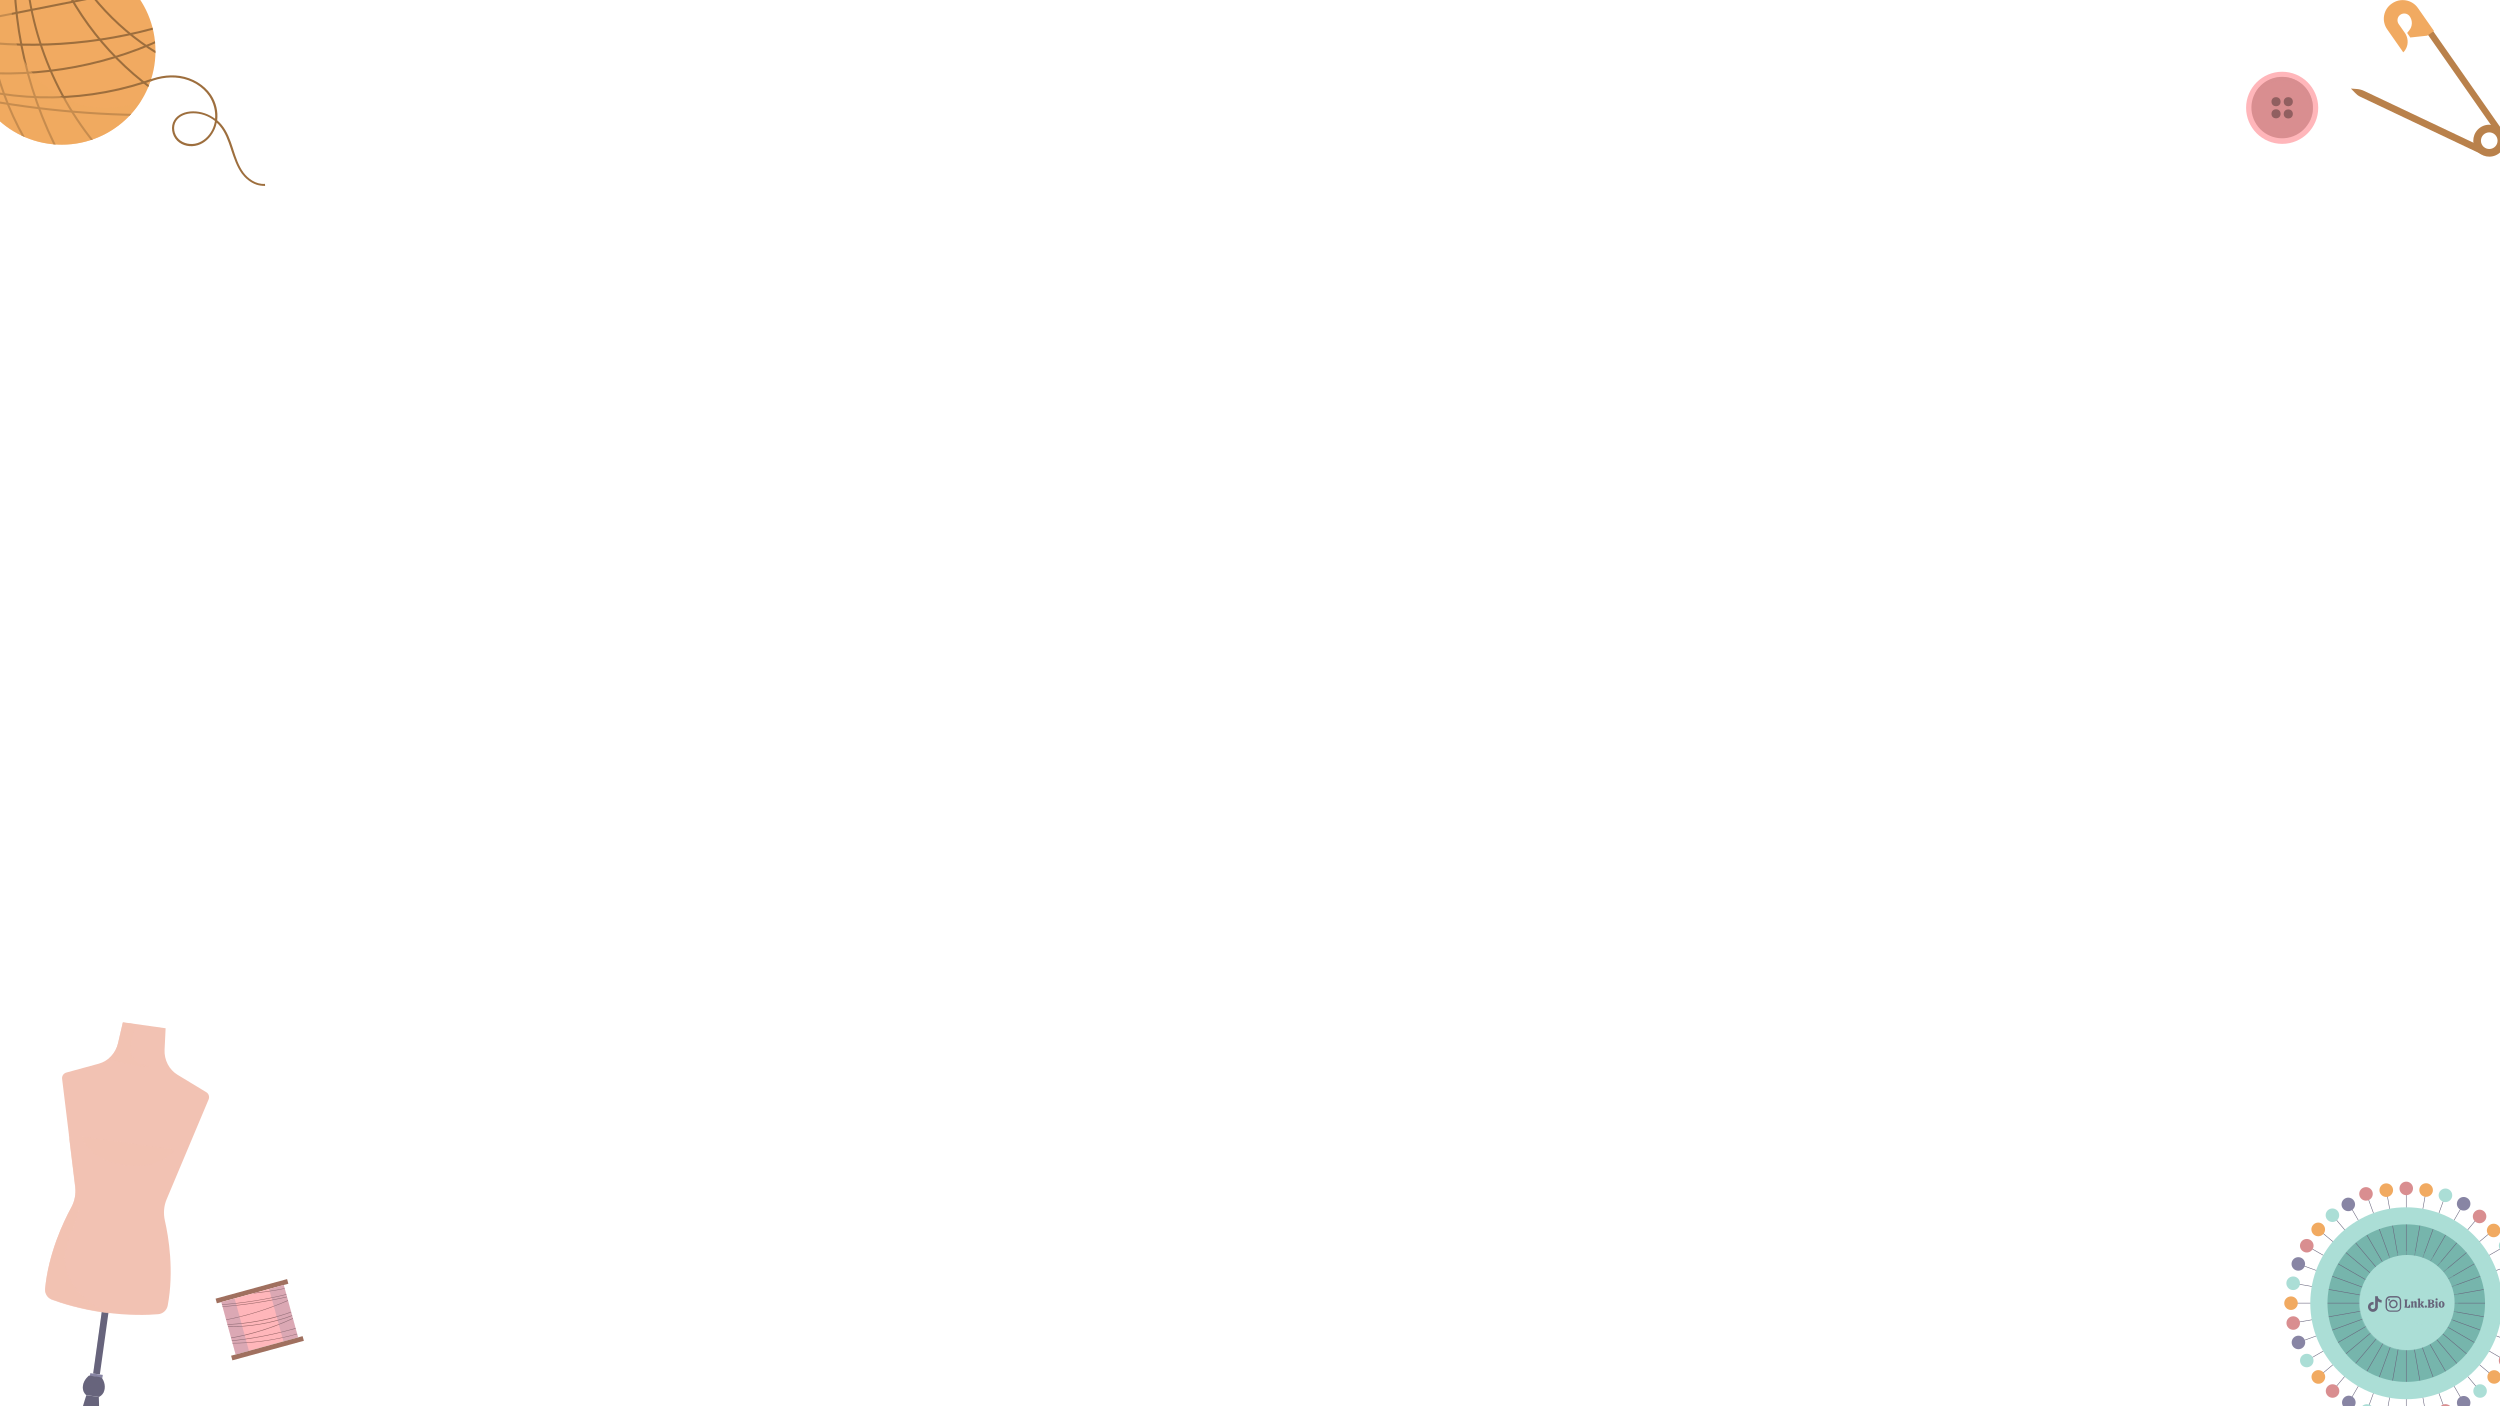 <?xml version="1.0" encoding="utf-8"?>
<!-- Generator: Adobe Illustrator 26.3.1, SVG Export Plug-In . SVG Version: 6.00 Build 0)  -->
<svg version="1.1" id="Layer_2_00000176005149345608359490000010777728643715630723_"
	 xmlns="http://www.w3.org/2000/svg" xmlns:xlink="http://www.w3.org/1999/xlink" x="0px" y="0px" viewBox="0 0 1920 1080"
	 style="enable-background:new 0 0 1920 1080;" xml:space="preserve">
<rect x="0" y="0" width="1920" height="1080" fill="#333333" stroke="none"/>
<style type="text/css">
	.st0{clip-path:url(#XMLID_00000078035353245923189640000013309109500257337789_);}
	.st1{fill:#67647C;}
	.st2{opacity:0.3;fill:#67647C;enable-background:new    ;}
	.st3{fill:#8885A4;}
	.st4{opacity:0.3;fill:#8885A4;enable-background:new    ;}
	.st5{fill:#F2C2B3;}
	.st6{opacity:0.7;fill:#F2C2B3;enable-background:new    ;}
	.st7{fill:#76B5AC;}
	.st8{fill:none;stroke:#67647C;stroke-width:0.424;stroke-miterlimit:10;}
	.st9{fill:#D98E90;}
	.st10{fill:#F1AA61;}
	.st11{fill:#ABDED6;}
	.st12{opacity:0.5;fill:#76B5AC;enable-background:new    ;}
	.st13{opacity:0.3;fill:#ABDED6;enable-background:new    ;}
	.st14{fill:#B9814B;}
	.st15{fill:#9D6E3D;}
	.st16{clip-path:url(#SVGID_00000065035807869057282640000005527927523022539195_);}
	.st17{opacity:0.5;fill:#F1AA61;enable-background:new    ;}
	.st18{fill:#FFB6BA;}
	.st19{opacity:0.5;fill:#D98E90;enable-background:new    ;}
	.st20{fill:#915F60;}
	.st21{fill:#A0705F;}
	.st22{clip-path:url(#SVGID_00000031192462674861632300000004731171756071138957_);fill:#915F60;}
	.st23{fill:#66647A;}
</style>
<g>
	<defs>
		<rect id="XMLID_00000023996123282448218000000016026292624185158332_" width="1920" height="1080"/>
	</defs>
	<use xlink:href="#XMLID_00000023996123282448218000000016026292624185158332_"  style="overflow:visible;fill:#FFFFFF;"/>
	<clipPath id="XMLID_00000067951422061949669180000007656781546503800245_">
		<use xlink:href="#XMLID_00000023996123282448218000000016026292624185158332_"  style="overflow:visible;"/>
	</clipPath>
	<g style="clip-path:url(#XMLID_00000067951422061949669180000007656781546503800245_);">
		<g>
			
				<rect x="39.4" y="1012.9" transform="matrix(0.138 -0.991 0.991 0.138 -937.683 954.133)" class="st1" width="79.3" height="5.2"/>
			
				<rect x="38.2" y="1014.1" transform="matrix(0.138 -0.991 0.991 0.138 -938.542 952.785)" class="st2" width="79.3" height="2.6"/>
			
				<rect x="72.3" y="1051.1" transform="matrix(0.138 -0.991 0.991 0.138 -982.593 983.461)" class="st3" width="2.3" height="9.7"/>
			<path class="st1" d="M78,1057.8l-4.8-0.7l-4.8-0.7c0,0-4,2.9-4.7,7.8s2.6,7.2,2.6,7.2l4.8,0.7l4.8,0.7c0,0,3.8-1.3,4.5-6.2
				C81.1,1061.7,78,1057.8,78,1057.8z"/>
			<path class="st1" d="M75.9,1072.9l-4.8-0.7l-4.8-0.7c0,0-9.3,28.2-9.2,40.3c0.1,12.1,1.8,12.8,1.8,12.8l4.8,0.7l4.8,0.7
				c0,0,1.8-0.2,5.2-11.8C77.2,1102.5,75.9,1072.9,75.9,1072.9z"/>
			<polygon class="st1" points="68.6,1125.9 63.8,1125.2 59,1124.5 54.6,1136.7 62.1,1137.7 69.5,1138.8 			"/>
			<path class="st2" d="M64.6,1103.6c-2.3-4.8-3.3-10.2-3.1-15.5c-2.2,8.3-4.4,17.9-4.3,23.7c0.1,12.1,1.8,12.8,1.8,12.8l4.8,0.7
				l4.8,0.7c0,0,1.7-0.2,4.9-10.7C69.8,1112,66.7,1108,64.6,1103.6z"/>
			<path class="st2" d="M59,1124.5c0,0-1.2,9,10.5,14.2l-15-2.1L59,1124.5z"/>
			<path class="st3" d="M70,1141.1l-16.6-2.3c-0.4-0.1-0.7-0.4-0.6-0.8l0.1-0.8c0.1-0.4,0.4-0.7,0.8-0.6l16.6,2.3
				c0.4,0.1,0.7,0.4,0.6,0.8l-0.1,0.8C70.8,1140.9,70.4,1141.1,70,1141.1z"/>
			
				<rect x="49.9" y="1143.4" transform="matrix(0.138 -0.991 0.991 0.138 -1087.257 1051.876)" class="st1" width="21" height="13.9"/>
			
				<rect x="55" y="1158.3" transform="matrix(0.138 -0.991 0.991 0.138 -1102.708 1061.912)" class="st1" width="6.9" height="11.7"/>
			
				<rect x="28.9" y="1166.2" transform="matrix(0.138 -0.991 0.991 0.138 -1109.043 1066.04)" class="st3" width="57.5" height="7.5"/>
			
				<rect x="27" y="1167.8" transform="matrix(0.138 -0.991 0.991 0.138 -1110.468 1063.976)" class="st4" width="57.5" height="3.7"/>
			<path class="st3" d="M68.4,1142.3c0,0,6.9,2,9.8,11.8c3,9.8,14.5,17.8,16.8,19.1c2.3,1.3,21,12.6,18.1,33.3l-10.5-1.5
				c0,0,1-10.3-9.3-18.5s-13.7-9-18.5-14.4s-5.2-8.7-9.3-10.6L68.4,1142.3z"/>
			<path class="st3" d="M54.7,1140.4c0,0-7.2,0.1-12.7,8.7s-18.8,13.2-21.4,13.8c-2.6,0.6-23.6,6.4-26.5,27.1l10.5,1.5
				c0,0,1.8-10.2,14-15.3s15.6-4.9,21.7-8.8s7.3-6.9,11.8-7.6L54.7,1140.4z"/>
			<path class="st4" d="M39.4,1164.1c-6.7,4.3-10.6,4.1-24.1,9.7s-15.5,16.9-15.5,16.9l4.6,0.6c0,0,1.8-10.2,14-15.3
				c12.1-5.1,15.6-4.9,21.7-8.8s7.3-6.9,11.8-7.6l0.6-4.1C47.6,1156.5,46.2,1159.9,39.4,1164.1z"/>
			<path class="st4" d="M76.6,1169.3c5.3,5.9,9.1,6.9,20.5,15.9c11.4,9.1,10.3,20.5,10.3,20.5l-4.6-0.6c0,0,1-10.3-9.3-18.5
				s-13.7-9-18.5-14.4s-5.2-8.7-9.3-10.6l0.6-4.1C70.9,1159.7,71.3,1163.4,76.6,1169.3z"/>
			<g>
				<path class="st5" d="M160.2,844.4c0.9-2.1,0.1-4.5-1.8-5.6l-22.1-13.4c-6.4-3.9-10.3-11.3-9.9-19.3l0.8-16.4l-16.4-2.3
					l-16.4-2.3l-3.7,16c-1.8,7.7-7.5,13.8-14.8,15.8L51,823.7c-2.2,0.6-3.6,2.7-3.3,4.9l10.1,82.8c0.7,5.5-0.4,11.1-3.1,16
					c-6.2,11.4-17.5,35.4-20,62.3c-0.3,3.6,1.8,7,5.2,8.3c7.3,2.7,21.5,7.3,40.2,9.9c18.7,2.6,33.6,2.1,41.4,1.4
					c3.6-0.3,6.6-3,7.3-6.6c5-26.6,0.7-52.7-2.2-65.4c-1.2-5.4-0.8-11.1,1.4-16.3L160.2,844.4z"/>
			</g>
			<path class="st6" d="M107.4,816.8c-5.2-2.4-8-8-6.9-13.6l3.4-16.6l-9.6-1.3l-3.7,16c-1,4.4-3.3,8.3-6.4,11.1
				c14.4,7.6,31.3,6.5,31.3,6.5C112.2,818.6,109.6,817.8,107.4,816.8z"/>
			<path class="st6" d="M98.2,877.8l-35.7-5c0,0,4.6,18,33.3,22c28.8,4,38.1-12,38.1-12L98.2,877.8z"/>
			<path class="st2" d="M65.4,1059.9c-0.7,1.2-1.4,2.7-1.7,4.4c-0.7,5,2.6,7.2,2.6,7.2l4.8,0.7l4.8,0.7c0,0,2.5-0.9,3.8-3.9
				C74,1068.2,68.6,1064.8,65.4,1059.9z"/>
			<path class="st6" d="M84.5,1008.7c-7.1-3-13.8-6.8-19.6-11.9c-8.6-7.6-14.9-18.3-15.1-29.7c-0.3-13.6,12.5-33.4,11.4-46.9
				c-1.2-14.7-3.3-30.2-8.4-48.7l0,0l4.9,40.1c0.7,5.5-0.4,11.1-3.1,16c-6.2,11.4-17.5,35.4-20,62.3c-0.3,3.6,1.8,7,5.2,8.3
				c7.3,2.7,21.5,7.3,40.2,9.9C81.6,1008.3,83,1008.5,84.5,1008.7z"/>
		</g>
		<g>
			<circle class="st7" cx="1848" cy="1000.8" r="67.1"/>
			<g>
				<g>
					<line class="st8" x1="1848" y1="1000.8" x2="1848" y2="916.1"/>
					<circle class="st9" cx="1848" cy="912.7" r="5.2"/>
				</g>
				<g>
					<line class="st8" x1="1848" y1="1000.8" x2="1848" y2="1085.5"/>
					<ellipse class="st9" cx="1848" cy="1088.9" rx="5.2" ry="5.2"/>
				</g>
				<g>
					<line class="st8" x1="1848" y1="1000.8" x2="1833.3" y2="917.4"/>
					<path class="st10" d="M1837.8,913.1c0.5,2.8-1.4,5.6-4.2,6.1c-2.8,0.5-5.6-1.4-6.1-4.2s1.4-5.6,4.2-6.1
						C1834.6,908.4,1837.3,910.3,1837.8,913.1z"/>
				</g>
				<g>
					<line class="st8" x1="1848" y1="1000.8" x2="1862.7" y2="1084.2"/>
					<circle class="st10" cx="1863.3" cy="1087.6" r="5.2"/>
				</g>
				<g>
					<line class="st8" x1="1848" y1="1000.8" x2="1819" y2="921.2"/>
					
						<ellipse transform="matrix(0.432 -0.902 0.902 0.432 203.712 2159.856)" class="st9" cx="1817.7" cy="918.1" rx="5.2" ry="5.2"/>
				</g>
				<g>
					<line class="st8" x1="1848" y1="1000.8" x2="1876.9" y2="1080.4"/>
					<path class="st9" d="M1873.2,1085.4c-1-2.7,0.4-5.7,3.1-6.7s5.7,0.4,6.7,3.1s-0.4,5.7-3.1,6.7
						C1877.2,1089.6,1874.2,1088.2,1873.2,1085.4z"/>
				</g>
				<g>
					<line class="st8" x1="1848" y1="1000.8" x2="1805.6" y2="927.5"/>
					
						<ellipse transform="matrix(0.261 -0.965 0.965 0.261 440.502 2424.552)" class="st3" cx="1804" cy="924.5" rx="5.2" ry="5.2"/>
				</g>
				<g>
					<line class="st8" x1="1848" y1="1000.8" x2="1890.3" y2="1074.2"/>
					<ellipse class="st3" cx="1892.1" cy="1077.3" rx="5.2" ry="5.2"/>
				</g>
				<g>
					<line class="st8" x1="1848" y1="1000.8" x2="1793.5" y2="935.9"/>
					<circle class="st11" cx="1791.3" cy="933.3" r="5.2"/>
				</g>
				<g>
					<line class="st8" x1="1848" y1="1000.8" x2="1902.4" y2="1065.7"/>
					<ellipse class="st11" cx="1904.7" cy="1068.3" rx="5.2" ry="5.2"/>
				</g>
				<g>
					<line class="st8" x1="1848" y1="1000.8" x2="1783.1" y2="946.4"/>
					<path class="st10" d="M1783.8,940.2c2.2,1.9,2.5,5.2,0.6,7.4s-5.2,2.5-7.4,0.6c-2.2-1.9-2.5-5.2-0.6-7.4
						S1781.6,938.3,1783.8,940.2z"/>
				</g>
				<g>
					<line class="st8" x1="1848" y1="1000.8" x2="1912.8" y2="1055.3"/>
					<circle class="st10" cx="1915.5" cy="1057.5" r="5.2"/>
				</g>
				<g>
					<line class="st8" x1="1848" y1="1000.8" x2="1774.6" y2="958.5"/>
					<path class="st9" d="M1774.2,952.2c2.5,1.4,3.4,4.6,1.9,7.1c-1.4,2.5-4.6,3.4-7.1,1.9c-2.5-1.4-3.4-4.6-1.9-7.1
						C1768.5,951.6,1771.7,950.8,1774.2,952.2z"/>
				</g>
				<g>
					<line class="st8" x1="1848" y1="1000.8" x2="1921.3" y2="1043.2"/>
					<ellipse class="st9" cx="1924.3" cy="1044.9" rx="5.2" ry="5.2"/>
				</g>
				<g>
					<line class="st8" x1="1848" y1="1000.8" x2="1768.4" y2="971.9"/>
					<circle class="st3" cx="1765.1" cy="970.7" r="5.2"/>
				</g>
				<g>
					<line class="st8" x1="1848" y1="1000.8" x2="1927.6" y2="1029.8"/>
					<path class="st3" d="M1929,1035.9c-2.7-1-4.1-4-3.1-6.7s4-4.1,6.7-3.1s4.1,4,3.1,6.7S1931.7,1036.9,1929,1035.9z"/>
				</g>
				<g>
					<line class="st8" x1="1848" y1="1000.8" x2="1764.6" y2="986.1"/>
					<path class="st11" d="M1762.1,980.4c2.8,0.5,4.7,3.2,4.2,6.1c-0.5,2.8-3.2,4.7-6.1,4.2c-2.8-0.5-4.7-3.2-4.2-6.1
						C1756.5,981.8,1759.2,979.9,1762.1,980.4z"/>
				</g>
				<g>
					<line class="st8" x1="1848" y1="1000.8" x2="1931.4" y2="1015.5"/>
					<path class="st11" d="M1933.9,1021.3c-2.8-0.5-4.7-3.2-4.2-6.1c0.5-2.8,3.2-4.7,6.1-4.2c2.8,0.5,4.7,3.2,4.2,6.1
						C1939.4,1019.9,1936.7,1021.8,1933.9,1021.3z"/>
				</g>
				<g>
					<line class="st8" x1="1848" y1="1000.8" x2="1763.3" y2="1000.8"/>
					
						<ellipse transform="matrix(0.707 -0.707 0.707 0.707 -192.246 1537.46)" class="st10" cx="1759.8" cy="1000.8" rx="5.2" ry="5.2"/>
				</g>
				<g>
					<line class="st8" x1="1848" y1="1000.8" x2="1932.7" y2="1000.8"/>
					
						<ellipse transform="matrix(0.707 -0.707 0.707 0.707 -140.606 1662.123)" class="st10" cx="1936.1" cy="1000.8" rx="5.2" ry="5.2"/>
				</g>
				<g>
					<line class="st8" x1="1848" y1="1000.8" x2="1764.6" y2="1015.5"/>
					<circle class="st9" cx="1761.2" cy="1016.1" r="5.2"/>
				</g>
				<g>
					<line class="st8" x1="1848" y1="1000.8" x2="1931.4" y2="986.1"/>
					<path class="st9" d="M1935.7,990.7c-2.8,0.5-5.6-1.4-6.1-4.2s1.4-5.6,4.2-6.1c2.8-0.5,5.6,1.4,6.1,4.2
						C1940.4,987.5,1938.5,990.2,1935.7,990.7z"/>
				</g>
				<g>
					<line class="st8" x1="1848" y1="1000.8" x2="1768.4" y2="1029.8"/>
					<ellipse class="st3" cx="1765.2" cy="1031" rx="5.2" ry="5.2"/>
				</g>
				<g>
					<line class="st8" x1="1848" y1="1000.8" x2="1927.6" y2="971.9"/>
					<path class="st3" d="M1932.6,975.6c-2.7,1-5.7-0.4-6.7-3.1c-1-2.7,0.4-5.7,3.1-6.7s5.7,0.4,6.7,3.1
						C1936.7,971.6,1935.3,974.6,1932.6,975.6z"/>
				</g>
				<g>
					<line class="st8" x1="1848" y1="1000.8" x2="1774.6" y2="1043.2"/>
					<path class="st11" d="M1769,1040.4c2.5-1.4,5.7-0.6,7.1,1.9s0.6,5.7-1.9,7.1s-5.7,0.6-7.1-1.9S1766.5,1041.8,1769,1040.4z"/>
				</g>
				<g>
					<line class="st8" x1="1848" y1="1000.8" x2="1921.3" y2="958.5"/>
					<path class="st11" d="M1926.9,961.3c-2.5,1.4-5.7,0.6-7.1-1.9s-0.6-5.7,1.9-7.1c2.5-1.4,5.7-0.6,7.1,1.9
						C1930.3,956.6,1929.4,959.8,1926.9,961.3z"/>
				</g>
				<g>
					<line class="st8" x1="1848" y1="1000.8" x2="1783.1" y2="1055.3"/>
					<path class="st10" d="M1777.1,1053.5c2.2-1.9,5.5-1.6,7.4,0.6s1.6,5.5-0.6,7.4s-5.5,1.6-7.4-0.6
						C1774.6,1058.6,1774.9,1055.3,1777.1,1053.5z"/>
				</g>
				<g>
					<line class="st8" x1="1848" y1="1000.8" x2="1912.8" y2="946.4"/>
					
						<ellipse transform="matrix(0.539 -0.842 0.842 0.539 87.667 2048.712)" class="st10" cx="1915.3" cy="944.3" rx="5.2" ry="5.2"/>
				</g>
				<g>
					<line class="st8" x1="1848" y1="1000.8" x2="1793.5" y2="1065.7"/>
					<ellipse class="st9" cx="1791.4" cy="1068.3" rx="5.2" ry="5.2"/>
				</g>
				<g>
					<line class="st8" x1="1848" y1="1000.8" x2="1902.4" y2="935.9"/>
					
						<ellipse transform="matrix(0.763 -0.646 0.646 0.763 -151.742 1452.567)" class="st9" cx="1904.6" cy="933.2" rx="5.2" ry="5.2"/>
				</g>
				<g>
					<line class="st8" x1="1848" y1="1000.8" x2="1805.6" y2="1074.2"/>
					<path class="st3" d="M1799.4,1074.5c1.4-2.5,4.6-3.4,7.1-1.9s3.4,4.6,1.9,7.1c-1.4,2.5-4.6,3.4-7.1,1.9
						C1798.8,1080.2,1797.9,1077,1799.4,1074.5z"/>
				</g>
				<g>
					<line class="st8" x1="1848" y1="1000.8" x2="1890.3" y2="927.5"/>
					<path class="st3" d="M1896.6,927.1c-1.4,2.5-4.6,3.4-7.1,1.9s-3.4-4.6-1.9-7.1c1.4-2.5,4.6-3.4,7.1-1.9
						C1897.2,921.4,1898,924.6,1896.6,927.1z"/>
				</g>
				<g>
					<line class="st8" x1="1848" y1="1000.8" x2="1819" y2="1080.4"/>
					<ellipse class="st11" cx="1817.8" cy="1083.6" rx="5.2" ry="5.2"/>
				</g>
				<g>
					<line class="st8" x1="1848" y1="1000.8" x2="1876.9" y2="921.2"/>
					<path class="st11" d="M1883,919.8c-1,2.7-4,4.1-6.7,3.1s-4.1-4-3.1-6.7s4-4.1,6.7-3.1S1884,917.1,1883,919.8z"/>
				</g>
				<g>
					<line class="st8" x1="1848" y1="1000.8" x2="1833.3" y2="1084.2"/>
					<circle class="st10" cx="1832.7" cy="1087.6" r="5.2"/>
				</g>
				<g>
					<line class="st8" x1="1848" y1="1000.8" x2="1862.7" y2="917.4"/>
					<path class="st10" d="M1868.4,914.9c-0.5,2.8-3.2,4.7-6.1,4.2c-2.8-0.5-4.7-3.2-4.2-6.1c0.5-2.8,3.2-4.7,6.1-4.2
						C1867,909.4,1868.9,912.1,1868.4,914.9z"/>
				</g>
			</g>
			<circle class="st12" cx="1851.6" cy="997.2" r="36.5"/>
			
				<ellipse transform="matrix(0.924 -0.383 0.383 0.924 -242.323 783.422)" class="st11" cx="1848.1" cy="1000.8" rx="36.5" ry="36.5"/>
			<path class="st13" d="M1879.2,1019.6c-21.7-0.4-43.3-8.7-59.3-23.5c-2.3-2.1-4.6-4.5-6.4-7.1c-1.3,3.7-1.9,7.6-1.9,11.7
				c0,20.1,16.3,36.5,36.5,36.5C1861.2,1037.3,1872.8,1030.2,1879.2,1019.6z"/>
			<g>
				<path class="st11" d="M1848,1074.6c-40.7,0-73.7-33.1-73.7-73.7c0-40.7,33.1-73.7,73.7-73.7s73.7,33.1,73.7,73.7
					S1888.6,1074.6,1848,1074.6z M1848,940.3c-33.4,0-60.5,27.1-60.5,60.5c0,33.4,27.1,60.5,60.5,60.5s60.5-27.1,60.5-60.5
					S1881.3,940.3,1848,940.3z"/>
			</g>
		</g>
		<g>
			
				<rect x="1884.1" y="-2.9" transform="matrix(0.82 -0.573 0.573 0.82 308.654 1090.513)" class="st14" width="4.9" height="115.8"/>
			<path class="st14" d="M1815.8,69.9l92.4,43.8l-2.3,4.8l-93.2-44.2c-1.5-0.7-2.8-1.7-3.9-2.9l-3.3-3.4l3.8,0.3
				C1811.6,68.4,1813.8,68.9,1815.8,69.9z"/>
			<path class="st14" d="M1901.7,115.1c3.9,5.5,11.5,6.9,17.1,3c5.5-3.9,6.9-11.5,3-17.1c-3.9-5.5-11.5-6.9-17.1-3
				C1899.2,101.9,1897.8,109.5,1901.7,115.1z M1917,104.4c2,2.9,1.3,6.9-1.6,8.9s-6.9,1.3-8.9-1.6s-1.3-6.9,1.6-8.9
				S1915,101.5,1917,104.4z"/>
			<path class="st10" d="M1833.4,22.6l12.3,17.6c0,0,1.3-1.1,2.3-3.2c1.8-3.8,1.3-8.4-1.1-11.8l-4.7-6.7c-1.6-2.3-1.1-5.6,1.3-7.2
				l0,0c2.3-1.6,5.6-1.1,7.2,1.3l0,0c2.3,3.3,2.1,7.7-0.4,10.7l-1.6,2l2.4,3.5l13-1.4l5.2-3.6L1857,6.2c-4.5-6.5-13.5-8.1-20-3.5
				l0,0C1830.4,7.1,1828.8,16.1,1833.4,22.6z"/>
		</g>
		<g>
			<g>
				<path class="st15" d="M196.9,141.8c-4.7-1.6-8.7-5.1-11.2-8.5c-3.9-5.4-6-11.8-8.1-18l-0.2-0.7c-2.2-6.6-4.4-13-8.6-17.9
					c-0.7-0.9-1.5-1.7-2.4-2.5c-0.4,2.2-1.1,4.4-2.2,6.4c-2.7,5.3-7.1,9.3-12.2,10.9c-5.7,1.8-11.9,0.5-15.9-3.4
					c-4.2-4.1-5.3-11.1-2.3-15.8c2.6-4.3,8.1-6.8,14.5-6.8c6.1,0,12.1,2.1,16.9,5.7c0.5-5.9-1.1-12.2-4.5-17.4
					c-4.9-7.3-13.4-12.5-22.9-13.9c-8.6-1.3-18.2,0.4-26.9,4.8l-0.7-1.4c9-4.6,18.9-6.3,27.9-5c9.9,1.5,18.9,7,24,14.6
					c3.9,5.8,5.5,12.9,4.7,19.5c1.2,1,2.3,2.1,3.3,3.3c4.4,5.2,6.7,11.7,8.9,18.5l0.2,0.7c2,6.1,4,12.4,7.8,17.6
					c3.4,4.6,9.5,9.3,16.5,8.7l0.1,1.6C201.3,142.8,199,142.5,196.9,141.8z M156.9,88.4c-2.7-0.9-5.6-1.4-8.5-1.4
					c-5.9,0-10.8,2.2-13.2,6c-2.6,4.2-1.7,10.2,2.1,13.9c3.5,3.4,9.3,4.6,14.3,3c4.7-1.5,8.8-5.2,11.3-10.1c1.1-2.2,1.8-4.5,2.2-6.9
					C162.6,91,159.8,89.4,156.9,88.4z"/>
			</g>
			<ellipse class="st10" cx="47.5" cy="39.2" rx="71.9" ry="71.9"/>
			<g>
				<g>
					<g>
						<defs>
							<circle id="SVGID_1_" cx="47.5" cy="39.2" r="71.9"/>
						</defs>
						<clipPath id="SVGID_00000062903664526224482500000003787838970444897698_">
							<use xlink:href="#SVGID_1_"  style="overflow:visible;"/>
						</clipPath>
						<g style="clip-path:url(#SVGID_00000062903664526224482500000003787838970444897698_);">
							<g>
								<path class="st15" d="M-35.8-8.5l0.3-1.6C11.2-2.5,60.3-4.2,106.4-15l0.4,1.5C60.4-2.7,11.2-0.9-35.8-8.5z"/>
							</g>
							<g>
								
									<rect x="-33.5" y="4.4" transform="matrix(0.981 -0.194 0.194 0.981 -0.32 7.142)" class="st15" width="139.5" height="1.6"/>
							</g>
							<g>
								<path class="st15" d="M126.3,45c-34.1-19.1-62.1-49-79-84.2l1.4-0.7C65.4-5,93.3,24.7,127,43.6L126.3,45z"/>
							</g>
							<g>
								<path class="st15" d="M122.7,73.3c-38.1-25.8-68-63.7-84-106.8l1.5-0.6C56.1,8.7,85.7,46.4,123.6,72L122.7,73.3z"/>
							</g>
							<g>
								<path class="st15" d="M-35.3,30.2l0.3-1.6c53.8,9.1,109.9,5.6,162.2-10.2l0.5,1.5C75.1,35.8,18.8,39.4-35.3,30.2z"/>
							</g>
							<g>
								<path class="st15" d="M-32.5,54.8l0.2-1.6c53,7.1,108.8-1.5,157.2-24.2l0.7,1.4C76.9,53.3,20.8,61.9-32.5,54.8z"/>
							</g>
							<g>
								<path class="st15" d="M79,118.6C39.2,74.3,17.3,14.7,18.7-44.8h1.6C18.8,14.4,40.7,73.6,80.2,117.6L79,118.6z"/>
							</g>
							<g>
								<path class="st15" d="M51.2,130.1C21.1,78.3,6.7,16.8,10.8-43l1.6,0.1C8.3,16.6,22.6,77.8,52.6,129.3L51.2,130.1z"/>
							</g>
							<g>
								<path class="st15" d="M-29.8,66.1l0.4-1.5c52.3,15.2,108.8,11.9,159-9.2l0.6,1.5C79.8,78.1,22.9,81.4-29.8,66.1z"/>
							</g>
							<g>
								<path class="st15" d="M-28.2,74.4l0.3-1.6C21.8,83.1,72.8,88,123.6,87.6v1.6C72.7,89.6,21.6,84.6-28.2,74.4z"/>
							</g>
							<g>
								<path class="st15" d="M27.8,122.3C-0.4,80.9-14.1,30.5-10.6-19.4l1.6,0.1c-3.5,49.6,10.1,99.6,38.1,140.7L27.8,122.3z"/>
							</g>
						</g>
					</g>
				</g>
			</g>
			<path class="st17" d="M57.8,79C20.2,66.3,0.1,25.5,12.9-12.1c1.8-5.4,4.3-10.4,7.2-15.1C1.6-19.6-13.6-4.3-20.6,16.1
				c-12.8,37.6,7.3,78.4,44.9,91.2c32.2,10.9,66.7-2.3,84-29.9C92.8,83.8,75,84.9,57.8,79z"/>
		</g>
		<g>
			<circle class="st18" cx="1752.7" cy="82.8" r="27.7"/>
			
				<ellipse transform="matrix(0.929 -0.37 0.37 0.929 93.705 654.232)" class="st9" cx="1752.8" cy="82.8" rx="23.6" ry="23.6"/>
			<path class="st19" d="M1751.2,61.9c13,0,23.6,10.6,23.6,23.6c0,3.6-0.8,7.1-2.3,10.2c2.4-3.7,3.9-8.1,3.9-12.9
				c0-13-10.6-23.6-23.6-23.6c-9.4,0-17.5,5.5-21.3,13.4C1735.6,66.2,1742.9,61.9,1751.2,61.9z"/>
			<circle class="st20" cx="1748" cy="78.1" r="3.5"/>
			<circle class="st20" cx="1757.4" cy="78.1" r="3.5"/>
			<ellipse class="st20" cx="1748" cy="87.4" rx="3.5" ry="3.5"/>
			<ellipse class="st20" cx="1757.4" cy="87.5" rx="3.5" ry="3.5"/>
		</g>
		<g>
			
				<rect x="164.6" y="989.5" transform="matrix(0.965 -0.264 0.264 0.965 -254.495 85.946)" class="st21" width="56.9" height="3.7"/>
			
				<rect x="174.1" y="992.4" transform="matrix(0.965 -0.264 0.264 0.965 -260.057 88.281)" class="st18" width="49.7" height="41.7"/>
			
				<rect x="176.5" y="1033.3" transform="matrix(0.965 -0.264 0.264 0.965 -265.618 90.638)" class="st21" width="56.9" height="3.7"/>
			<g>
				<g>
					<g>
						<defs>
							
								<rect id="SVGID_00000109009256262088892210000016501918303942490278_" x="174.1" y="992.4" transform="matrix(0.965 -0.264 0.264 0.965 -260.057 88.281)" width="49.7" height="41.7"/>
						</defs>
						<clipPath id="SVGID_00000168104951824693694680000010161994044827566001_">
							<use xlink:href="#SVGID_00000109009256262088892210000016501918303942490278_"  style="overflow:visible;"/>
						</clipPath>
						<path style="clip-path:url(#SVGID_00000168104951824693694680000010161994044827566001_);fill:#915F60;" d="M223.2,995.6
							c-18,4.2-36.5,7-54.9,8.3v-0.4c18.4-1.3,36.9-4.1,54.9-8.3L223.2,995.6z M222,993.4c-16.8,4.4-36.3,7.4-53.6,8.5v0.4
							c17.3-1.1,36.9-4.2,53.7-8.5L222,993.4z M222.4,998.5l-0.2-0.4c-16,7.1-32.9,12.4-50.1,15.6l0.1,0.4
							c5.9-1.1,11.8-2.5,17.7-4.1C200.9,1007,211.8,1003.1,222.4,998.5z M224.9,1007.4l-0.1-0.4c-17,6.3-34.8,9.7-52.8,10.1v0.4
							c13.4-0.3,26.6-2.2,39.4-5.7C215.9,1010.5,220.4,1009,224.9,1007.4z M225.5,1010.2l-0.2-0.4c-16.6,6.4-34.9,9.4-52.7,8.8v0.4
							c13.5,0.5,27.2-1.2,40.3-4.7C217.3,1013.1,221.4,1011.8,225.5,1010.2z M225.4,1012.6l-0.2-0.4c-16,7.5-33,12.7-50.4,15.6
							l0.1,0.4c6.7-1.1,13.2-2.5,19.7-4.3C205.2,1021,215.5,1017.2,225.4,1012.6z M228.4,1020l-0.1-0.4c-17,5-34.6,8.4-52.2,10.1
							v0.4c15.8-1.5,31.5-4.4,46.8-8.6C224.7,1021.1,226.6,1020.6,228.4,1020z M230.8,1024l-0.1-0.4c-17.4,5.2-35.5,7.8-53.7,7.8
							v0.4c16.8,0,33.5-2.3,49.7-6.7C228.1,1024.7,229.5,1024.4,230.8,1024z M221.2,988.9c-11.1,2.3-22.4,3.9-33.7,4.7v0.4
							c11.3-0.8,22.7-2.4,33.8-4.8L221.2,988.9z"/>
					</g>
				</g>
			</g>
			
				<rect x="211.5" y="987.4" transform="matrix(0.965 -0.264 0.264 0.965 -258.088 92.955)" class="st4" width="11.7" height="41.7"/>
			
				<rect x="174.8" y="997.6" transform="matrix(0.965 -0.264 0.264 0.965 -262.095 83.497)" class="st4" width="10.6" height="41.7"/>
		</g>
		<g id="Popular_Chips_00000146493873773584316830000011651793876024515756_">
			<g>
				<g>
					<path class="st23" d="M1846.7,1004.2c-0.1-0.1-0.1-0.2-0.2-0.3c0-0.1,0-0.2,0-0.3c0.2,0,0.3,0,0.4-0.1s0.1-0.2,0.1-0.3V999
						c0-0.2,0-0.3-0.1-0.3c-0.1-0.1-0.2-0.1-0.4-0.1c0-0.1,0-0.2,0-0.3s0.1-0.2,0.2-0.3h2.2c0.1,0.1,0.2,0.3,0.2,0.6
						c-0.2,0-0.4,0-0.5,0.1s-0.1,0.2-0.1,0.4v4.5h0.3c0.4,0,0.8-0.1,1-0.4s0.3-0.7,0.3-1.2h0.6c0.1,0.1,0.2,0.2,0.2,0.5
						c0.1,0.3,0.1,0.5,0.1,0.8c0,0.4-0.1,0.7-0.2,0.9s-0.4,0.3-0.7,0.3L1846.7,1004.2L1846.7,1004.2z"/>
					<path class="st23" d="M1856.4,1004c-0.1,0.1-0.2,0.2-0.5,0.2c-0.2,0-0.4,0.1-0.7,0.1c-0.3,0-0.4,0-0.6-0.1
						c-0.1-0.1-0.2-0.2-0.2-0.5v-2.8c0-0.2,0-0.4-0.1-0.5s-0.2-0.2-0.4-0.2c-0.2,0-0.5,0.1-0.6,0.3v2.7c0,0.2,0,0.3,0.1,0.4
						c0.1,0.1,0.2,0.1,0.4,0.1c0,0.2-0.1,0.3-0.2,0.5h-2c-0.1-0.1-0.2-0.3-0.2-0.5c0.2,0,0.3,0,0.4-0.1s0.1-0.2,0.1-0.4v-2.6
						c0-0.2,0-0.3-0.1-0.3c-0.1-0.1-0.2-0.1-0.5-0.1v-0.4c0.2-0.1,0.5-0.2,0.8-0.3s0.6-0.1,0.8-0.1c0.1,0,0.2,0,0.3,0.1
						c0.1,0.1,0.1,0.2,0.1,0.5c0.2-0.2,0.3-0.3,0.6-0.5c0.2-0.1,0.5-0.2,0.8-0.2c0.4,0,0.8,0.1,1,0.3s0.3,0.6,0.3,1.1v2.5
						c0,0.3,0.1,0.5,0.4,0.5L1856.4,1004z"/>
					<path class="st23" d="M1861.8,1003.9c0,0.1-0.1,0.2-0.2,0.3s-0.3,0.1-0.6,0.1c-0.3,0-0.6-0.1-0.8-0.2c-0.2-0.1-0.4-0.3-0.5-0.5
						s-0.2-0.4-0.4-0.7c-0.1-0.3-0.2-0.5-0.3-0.7c-0.1-0.2-0.2-0.3-0.4-0.3v1.4c0,0.2,0,0.3,0.1,0.4c0.1,0.1,0.2,0.1,0.4,0.1
						c0,0.2-0.1,0.3-0.2,0.5h-2c-0.1-0.1-0.2-0.3-0.2-0.5c0.2,0,0.3,0,0.4-0.1s0.1-0.2,0.1-0.4v-4.9c0-0.2,0-0.3-0.1-0.3
						c-0.1-0.1-0.2-0.1-0.5-0.1v-0.4c0.2-0.1,0.5-0.2,0.8-0.3s0.6-0.1,0.8-0.1c0.1,0,0.2,0,0.3,0.1c0.1,0.1,0.1,0.2,0.1,0.3v4l1-1
						c0.1-0.1,0.2-0.2,0.2-0.3s-0.1-0.2-0.2-0.2s-0.2-0.1-0.4-0.1c0-0.1,0-0.2,0.1-0.3c0-0.1,0.1-0.2,0.2-0.2h2
						c0.1,0.1,0.2,0.3,0.2,0.5c-0.1,0-0.3,0-0.3,0.1c-0.1,0-0.2,0.1-0.2,0.2l-1.4,1.4c0.2,0,0.4,0.1,0.6,0.2
						c0.2,0.1,0.3,0.3,0.4,0.5c0.2,0.3,0.2,0.4,0.2,0.4c0.2,0.4,0.4,0.6,0.4,0.7C1861.5,1003.6,1861.6,1003.7,1861.8,1003.9
						L1861.8,1003.9z"/>
					<path class="st23" d="M1863.7,1004.1c-0.2,0.2-0.4,0.2-0.6,0.2c-0.3,0-0.5-0.1-0.7-0.2c-0.2-0.2-0.2-0.4-0.2-0.6
						c0-0.3,0.1-0.5,0.2-0.7c0.2-0.2,0.4-0.2,0.7-0.2c0.3,0,0.5,0.1,0.6,0.2c0.2,0.2,0.2,0.4,0.2,0.7
						C1863.9,1003.7,1863.8,1003.9,1863.7,1004.1z"/>
					<path class="st23" d="M1866.2,1004.3c-0.7,0-1.2,0-1.6,0c-0.1-0.2-0.2-0.4-0.2-0.6c0.2,0,0.3,0,0.4-0.1s0.1-0.2,0.1-0.3v-4.2
						c0-0.2,0-0.3-0.1-0.3c-0.1-0.1-0.2-0.1-0.4-0.1c0-0.2,0.1-0.4,0.2-0.6c0.3,0,0.8,0,1.6,0c0.3,0,0.5,0,0.6,0
						c0.9,0,1.6,0.2,2,0.4c0.4,0.3,0.6,0.7,0.6,1.1c0,0.4-0.1,0.6-0.3,0.9c-0.2,0.2-0.5,0.4-0.9,0.6c0.5,0.1,0.9,0.3,1.1,0.5
						s0.3,0.6,0.3,1c0,1.2-0.9,1.8-2.7,1.8C1866.7,1004.3,1866.5,1004.3,1866.2,1004.3z M1867.9,999.6c0-0.3-0.1-0.6-0.3-0.8
						c-0.2-0.2-0.5-0.3-0.8-0.3c-0.2,0-0.3,0-0.4,0v2.1c0.1,0,0.2,0,0.3,0C1867.5,1000.7,1867.9,1000.3,1867.9,999.6z
						 M1868.1,1002.6c0-0.4-0.1-0.7-0.3-0.9s-0.6-0.3-1-0.3h-0.3v2.3c0.2,0,0.3,0,0.4,0C1867.7,1003.7,1868.1,1003.3,1868.1,1002.6z
						"/>
					<path class="st23" d="M1872,1003.3c0,0.2,0,0.3,0.1,0.4s0.2,0.1,0.4,0.1c0,0.2-0.1,0.4-0.2,0.5h-2c-0.1-0.1-0.2-0.3-0.2-0.5
						c0.2,0,0.3,0,0.4-0.1s0.1-0.2,0.1-0.4v-2.6c0-0.2,0-0.3-0.1-0.4c-0.1-0.1-0.2-0.1-0.5-0.1v-0.4c0.1-0.1,0.4-0.2,0.7-0.3
						c0.3-0.1,0.6-0.1,0.9-0.1c0.1,0,0.2,0,0.3,0.1c0.1,0.1,0.1,0.2,0.1,0.3L1872,1003.3L1872,1003.3z M1871.9,998.5
						c-0.2,0.2-0.4,0.2-0.6,0.2s-0.5-0.1-0.6-0.2c-0.2-0.1-0.2-0.4-0.2-0.6s0.1-0.5,0.2-0.6c0.2-0.2,0.4-0.2,0.6-0.2
						s0.5,0.1,0.6,0.2c0.2,0.2,0.2,0.4,0.2,0.6C1872.1,998.2,1872.1,998.4,1871.9,998.5z"/>
					<path class="st23" d="M1873.5,1003.7c-0.4-0.4-0.6-1-0.6-1.8c0-0.5,0.1-1,0.3-1.4c0.2-0.4,0.4-0.7,0.8-0.9
						c0.3-0.2,0.7-0.3,1.2-0.3c0.4,0,0.8,0.1,1.1,0.3c0.3,0.2,0.6,0.5,0.8,0.8c0.2,0.4,0.3,0.8,0.3,1.3s-0.1,1-0.3,1.4
						c-0.2,0.4-0.5,0.7-0.8,0.9s-0.7,0.3-1.2,0.3C1874.4,1004.4,1873.9,1004.1,1873.5,1003.7z M1875.6,1003.3
						c0.1-0.2,0.2-0.7,0.2-1.3c0-0.5,0-1-0.1-1.3s-0.1-0.5-0.2-0.6s-0.2-0.2-0.4-0.2c-0.2,0-0.4,0.1-0.5,0.4s-0.2,0.7-0.2,1.3
						c0,0.5,0,1,0.1,1.2c0,0.3,0.1,0.5,0.2,0.6s0.2,0.2,0.4,0.2C1875.3,1003.7,1875.5,1003.6,1875.6,1003.3z"/>
				</g>
			</g>
			<g>
				<path class="st23" d="M1844.1,1001.5c0,0.8,0,1.6,0,2.3c0,0.5,0,0.9-0.2,1.3c-0.5,1.3-1.4,2-2.8,2.3c-0.1,0-0.2,0-0.4,0
					c-1.8,0-3.5,0-5.2,0c-1.4,0-2.9-1-3.3-2.7c0-0.2-0.1-0.5-0.1-0.7c0-1.7,0-3.4,0-5.1c0-0.5,0.1-1.1,0.4-1.6
					c0.6-1.2,1.6-1.8,3-1.9c1.3,0,2.7,0,4,0c0.4,0,0.8,0,1.2,0c1.6,0,3,1.2,3.3,2.8c0,0.3,0.1,0.6,0.1,0.8
					C1844.1,999.9,1844.1,1000.7,1844.1,1001.5L1844.1,1001.5z M1843,1001.5L1843,1001.5c0-0.8,0-1.6,0-2.4c0-0.2,0-0.3,0-0.5
					c-0.2-1-0.7-1.7-1.6-2c-0.3-0.1-0.5-0.1-0.8-0.1c-1.7,0-3.3,0-4.9,0c-0.2,0-0.4,0-0.6,0.1c-0.9,0.2-1.5,0.7-1.8,1.6
					c-0.1,0.2-0.1,0.4-0.1,0.7c0,0.4,0,0.7,0,1.1c0,1.1,0,2.3,0,3.4c0,0.3,0,0.6,0,0.9c0.1,0.7,0.4,1.2,0.9,1.7
					c0.5,0.3,1,0.5,1.6,0.5c1.6,0,3.2,0,4.9,0c0.1,0,0.2,0,0.2,0c1,0,1.9-0.7,2.2-1.7c0.1-0.2,0.1-0.5,0.1-0.8
					C1843,1003.2,1843,1002.4,1843,1001.5z"/>
				<path class="st23" d="M1841.4,1001.5c0,1.6-1.3,3.3-3.3,3.3c-1.9,0-3.3-1.5-3.3-3.3c0-1.9,1.5-3.3,3.3-3.3
					C1840.1,998.2,1841.4,999.9,1841.4,1001.5z M1838.1,1003.7c1.1,0,2.2-0.8,2.2-2.2c0-1.2-1-2.2-2.2-2.2c-0.9,0-2.2,0.8-2.2,2.2
					S1837,1003.8,1838.1,1003.7z"/>
				<path class="st23" d="M1835.5,998.3c0,0.4-0.3,0.7-0.7,0.7c-0.4,0-0.7-0.2-0.7-0.7c0-0.4,0.3-0.7,0.7-0.8
					C1835.2,997.6,1835.5,997.9,1835.5,998.3z"/>
			</g>
			<path class="st23" d="M1829.1,1000.4c-1,0-2-0.3-2.9-0.9v4.2c0,2.1-1.7,3.8-3.8,3.8c-2.1,0-3.8-1.7-3.8-3.8s1.7-3.8,3.8-3.8
				c0.2,0,0.3,0,0.5,0v2.1c-0.9-0.3-1.9,0.2-2.2,1.1c-0.3,0.9,0.2,1.9,1.1,2.2s1.9-0.2,2.2-1.1c0.1-0.2,0.1-0.4,0.1-0.5v-8.2h2.1
				c0,0.2,0,0.4,0,0.5l0,0c0.1,0.8,0.6,1.5,1.3,1.9c0.5,0.3,1,0.5,1.6,0.5L1829.1,1000.4L1829.1,1000.4L1829.1,1000.4z"/>
		</g>
	</g>
</g>
</svg>
